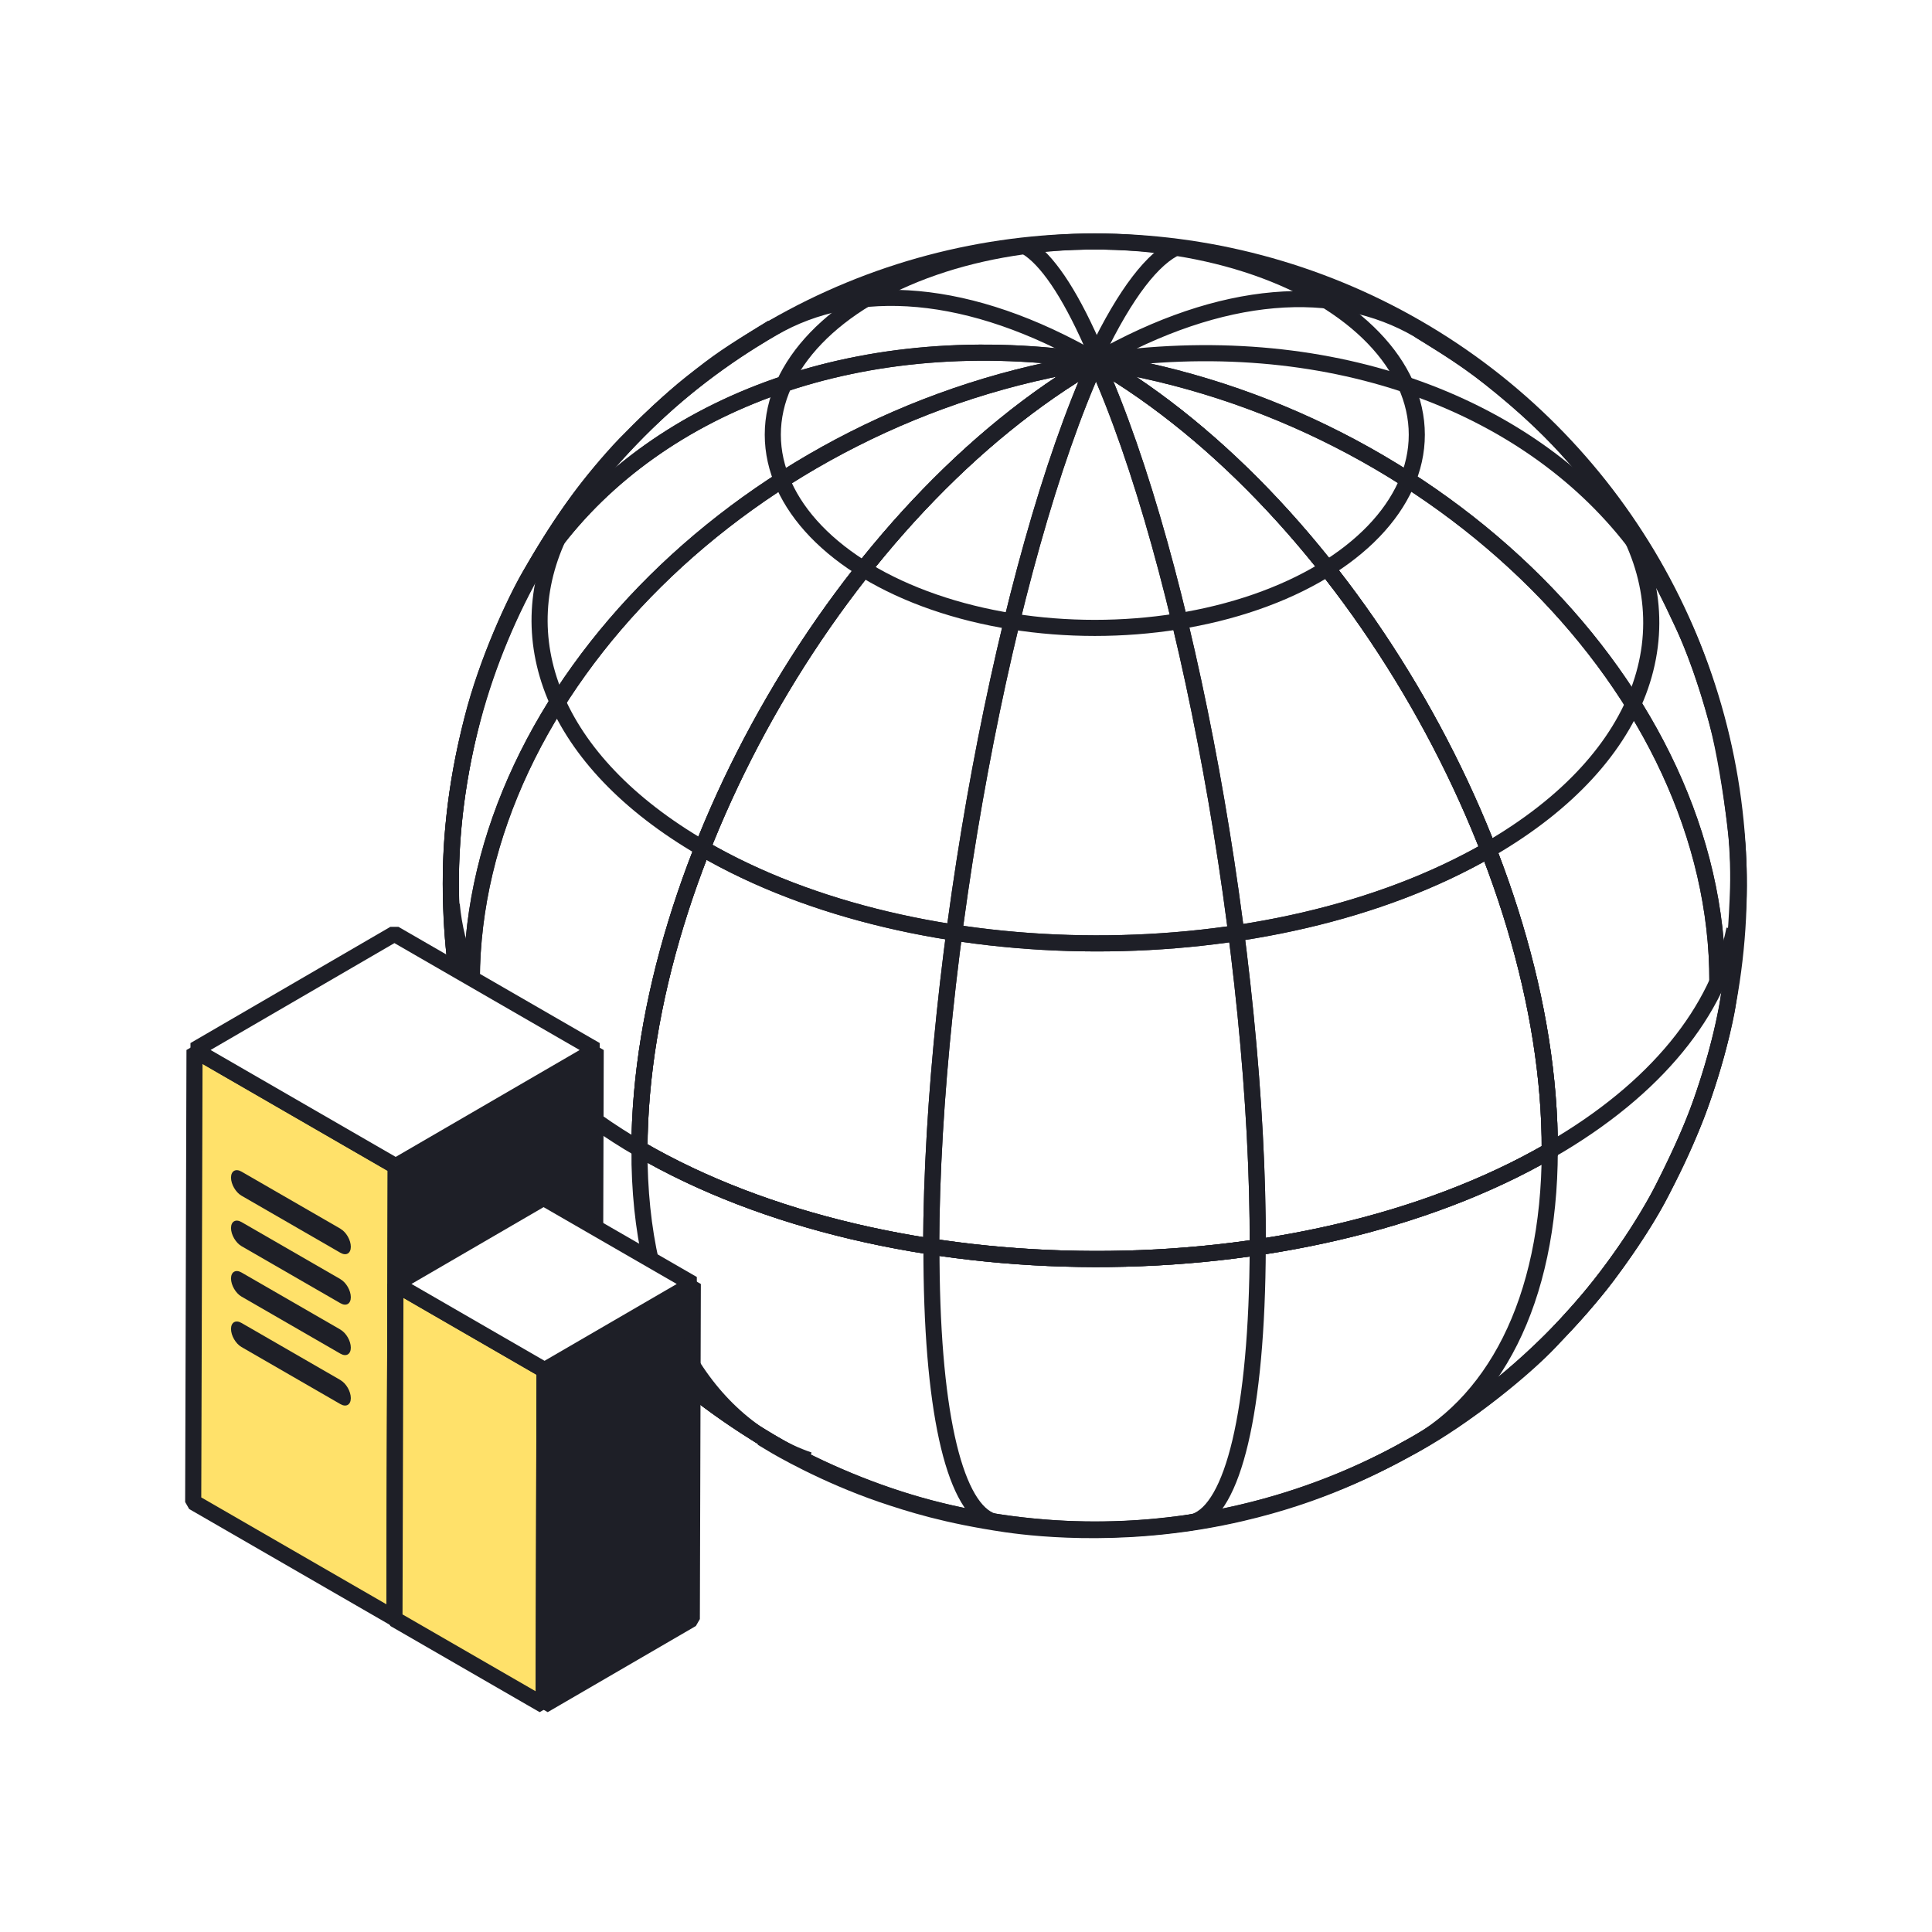 <svg width="120" height="120" viewBox="0 0 120 120" fill="none" xmlns="http://www.w3.org/2000/svg">
<g filter="url(#filter0_i_3191_2719)">
<circle cx="68" cy="55" r="40" fill="white"/>
</g>
<circle cx="68" cy="55" r="40" stroke="#1E1F27" stroke-miterlimit="10"/>
<path d="M50.243 90.69C43.801 88.446 39.679 81.659 39.717 71.363C55.324 80.432 80.653 80.489 96.26 71.478" stroke="#1E1F27" stroke-miterlimit="10"/>
<path d="M61.689 94.505C61.689 94.505 61.536 94.448 61.459 94.41C59.235 93.374 57.836 87.507 57.855 77.422" stroke="#1E1F27" stroke-miterlimit="10"/>
<path d="M87.171 90.096C92.732 87.373 96.24 80.892 96.26 71.459" stroke="#1E1F27" stroke-miterlimit="10"/>
<path d="M68.094 22.451C52.467 31.463 39.774 53.359 39.717 71.363C32.45 67.126 28.558 61.7 28.059 56.178" stroke="#1E1F27" stroke-miterlimit="10"/>
<path d="M34.272 33.955C40.906 25.001 53.58 20.208 68.094 22.451" stroke="#1E1F27" stroke-miterlimit="10"/>
<path d="M29.305 60.837C29.363 42.852 46.715 25.653 68.093 22.451" stroke="#1E1F27" stroke-miterlimit="10"/>
<path d="M39.717 71.363C39.774 53.378 52.467 31.463 68.094 22.451C83.701 31.52 96.317 53.493 96.26 71.478C80.633 80.49 55.324 80.432 39.717 71.363Z" stroke="#1E1F27" stroke-miterlimit="10"/>
<path d="M43.628 52.688C57.107 60.53 78.965 60.568 92.463 52.784" stroke="#1E1F27" stroke-miterlimit="10"/>
<path d="M57.836 77.422C57.894 59.437 62.476 34.818 68.075 22.451" stroke="#1E1F27" stroke-miterlimit="10"/>
<path d="M78.121 77.46C78.179 59.475 73.673 34.837 68.074 22.451" stroke="#1E1F27" stroke-miterlimit="10"/>
<path d="M107.725 57.711C106.747 62.734 102.931 67.624 96.259 71.459C96.316 53.474 83.7 31.52 68.093 22.432" stroke="#1E1F27" stroke-miterlimit="10"/>
<path d="M106.67 60.99C106.728 43.005 89.452 25.73 68.093 22.451" stroke="#1E1F27" stroke-miterlimit="10"/>
<path d="M88.091 20.476C89.51 21.32 91.542 22.623 93.191 24.004C95.856 26.209 96.892 27.398 98.349 29.008C99.442 30.235 100.746 31.999 101.608 33.38C103.219 35.949 103.545 36.658 104.638 39.017C105.807 41.548 106.651 44.788 106.881 45.708C107.341 47.549 107.648 50.061 107.859 51.94C107.993 53.148 108.032 54.778 107.974 55.986C107.878 57.884 107.61 60.434 107.322 62.313C107.322 62.428 106.92 64.978 105.577 68.717C104.964 70.442 103.89 72.628 103.066 74.258C102.529 75.332 100.266 79.128 97.141 82.407C91.523 88.274 84.774 92.166 77.047 93.968C71.065 95.368 64.891 95.349 58.698 93.911C56.781 93.47 53.713 92.549 50.032 90.747C48.383 89.942 45.794 88.466 42.784 86.069C41.135 84.746 38.623 82.464 36.054 79.09C34.98 77.69 33.753 75.657 32.852 74.124C32.334 73.242 31.778 71.976 31.337 71.037C30.398 69.081 29.305 65.38 29.094 64.326C28.423 61.066 28.059 59.283 28.001 54.873C27.982 52.707 28.193 49.16 29.343 44.635C30.264 41.011 31.989 37.33 32.91 35.738C33.734 34.3 34.923 32.421 35.901 31.079C36.706 29.967 37.876 28.567 38.834 27.57C40.004 26.381 41.595 24.848 42.899 23.812C44.797 22.317 45.085 22.125 47.98 20.342" stroke="#1E1F27" stroke-miterlimit="10"/>
<path d="M73.635 94.601C73.826 94.601 74.018 94.563 74.21 94.505C76.568 93.7 78.083 87.794 78.121 77.46" stroke="#1E1F27" stroke-miterlimit="10"/>
<path d="M35.018 32.69C31.414 39.515 34.29 47.261 43.627 52.688" stroke="#1E1F27" stroke-miterlimit="10"/>
<ellipse cx="68" cy="27" rx="20" ry="12" stroke="#1E1F27" stroke-miterlimit="10"/>
<path d="M34.329 33.859C41.002 24.963 53.618 20.227 68.094 22.451" stroke="#1E1F27" stroke-miterlimit="10"/>
<path d="M29.305 60.837C29.363 42.852 46.715 25.653 68.093 22.451" stroke="#1E1F27" stroke-miterlimit="10"/>
<path d="M39.717 71.363C39.774 53.378 52.467 31.463 68.094 22.451C83.701 31.52 96.317 53.493 96.26 71.478C80.633 80.49 55.324 80.432 39.717 71.363Z" stroke="#1E1F27" stroke-miterlimit="10"/>
<path d="M43.628 52.688C57.107 60.53 78.965 60.568 92.463 52.784" stroke="#1E1F27" stroke-miterlimit="10"/>
<path d="M57.836 77.422C57.894 59.437 62.476 34.818 68.075 22.451" stroke="#1E1F27" stroke-miterlimit="10"/>
<path d="M78.121 77.46C78.179 59.475 73.673 34.837 68.074 22.451" stroke="#1E1F27" stroke-miterlimit="10"/>
<path d="M92.444 52.784C102.452 47.012 105.041 38.557 100.19 31.367" stroke="#1E1F27" stroke-miterlimit="10"/>
<path d="M106.67 60.99C106.728 43.005 89.452 25.73 68.093 22.451" stroke="#1E1F27" stroke-miterlimit="10"/>
<path d="M101.436 33.591C94.745 24.944 82.32 20.323 68.074 22.451" stroke="#1E1F27" stroke-miterlimit="10"/>
<path d="M47.903 89.597C42.975 86.644 40.732 84.343 38.738 82.292C37.779 81.314 36.629 79.895 35.824 78.783C34.865 77.441 33.676 75.562 32.852 74.124C31.932 72.513 30.225 68.813 29.324 65.227C28.902 63.521 28.001 59.974 28.001 54.893C28.001 49.888 28.979 46.092 29.343 44.654C30.264 41.03 31.989 37.349 32.909 35.757C34.597 32.824 36.169 30.312 39.639 26.784C43.052 23.295 46.772 21.09 47.999 20.38C53.138 17.408 60.232 17.868 68.074 22.413C75.916 17.926 82.991 17.504 88.091 20.476C90.929 22.24 91.293 22.47 93.191 24.004C94.495 25.039 96.125 26.554 97.237 27.781C99.653 30.446 100.362 31.539 101.819 33.706C102.759 35.105 103.756 37.119 104.465 38.633C104.676 39.074 105.75 41.414 106.651 44.827C107.13 46.648 107.514 49.141 107.763 51.02C107.916 52.247 107.993 53.915 107.955 55.161C107.897 57.078 107.725 59.629 107.437 61.527C106.996 64.537 106.114 67.125 105.692 68.372C105.098 70.097 104.063 72.321 103.238 73.951C102.471 75.466 101.321 77.249 99.825 79.262C98.867 80.547 97.409 82.119 96.316 83.289C94.668 85.053 91.005 88.005 87.957 89.693C85.272 91.188 81.879 92.876 77.105 93.987C70.375 95.56 64.661 94.984 62.513 94.678C58.736 94.122 56.531 93.412 54.767 92.818C51.201 91.591 48.402 89.961 47.865 89.635L47.903 89.597Z" stroke="#1E1F27" stroke-miterlimit="10"/>
<path d="M68.095 21.982C69.921 18.176 71.636 15.997 73.132 15.34" stroke="#1E1F27" stroke-miterlimit="10"/>
<path d="M68.094 21.982C66.63 18.538 65.239 16.403 63.994 15.5C63.843 15.391 63.694 15.299 63.547 15.226" stroke="#1E1F27" stroke-miterlimit="10"/>
<path d="M24.579 72.435L24.503 100.513L12 93.295L12.082 65.218L24.579 72.435Z" fill="#FFE16A" stroke="#1E1F27" stroke-linejoin="bevel"/>
<path d="M21.146 76.318L15.002 72.772C14.643 72.563 14.349 72.729 14.349 73.143C14.349 73.557 14.639 74.056 14.998 74.265L21.142 77.811C21.5 78.02 21.79 77.854 21.79 77.44C21.79 77.026 21.505 76.527 21.146 76.322" fill="#1E1F27"/>
<path d="M21.146 79.451L15.002 75.905C14.643 75.696 14.349 75.863 14.349 76.276C14.349 76.69 14.639 77.189 14.998 77.399L21.142 80.944C21.5 81.153 21.79 80.987 21.79 80.573C21.79 80.159 21.505 79.66 21.146 79.455" fill="#1E1F27"/>
<path d="M21.146 82.584L15.002 79.038C14.643 78.829 14.349 78.996 14.349 79.41C14.349 79.824 14.639 80.323 14.998 80.532L21.142 84.078C21.5 84.287 21.79 84.12 21.79 83.706C21.79 83.293 21.505 82.793 21.146 82.588" fill="#1E1F27"/>
<path d="M21.146 85.718L15.002 82.172C14.643 81.963 14.349 82.129 14.349 82.543C14.349 82.957 14.639 83.456 14.998 83.665L21.142 87.211C21.5 87.42 21.79 87.254 21.79 86.84C21.79 86.426 21.505 85.927 21.146 85.722" fill="#1E1F27"/>
<path d="M24.579 72.435L37 65.218L36.918 93.295L24.503 100.513L24.579 72.435Z" fill="#1E1F27" stroke="#1E1F27" stroke-linejoin="bevel"/>
<path d="M12.082 65.218L24.497 58L37 65.218L24.579 72.435L12.082 65.218Z" fill="white" stroke="#1E1F27" stroke-linejoin="bevel"/>
<path d="M33.824 85.1L33.768 105.912L24.5 100.562L24.561 79.75L33.824 85.1Z" fill="#FFE16A" stroke="#1E1F27" stroke-linejoin="bevel"/>
<path d="M33.824 85.1L43.031 79.75L42.97 100.562L33.768 105.912L33.824 85.1Z" fill="#1E1F27" stroke="#1E1F27" stroke-linejoin="bevel"/>
<path d="M24.561 79.75L33.763 74.4L43.031 79.75L33.824 85.1L24.561 79.75Z" fill="white" stroke="#1E1F27" stroke-linejoin="bevel"/>
<defs>
<filter id="filter0_i_3191_2719" x="28" y="15" width="80" height="80" filterUnits="userSpaceOnUse" color-interpolation-filters="sRGB">
<feFlood flood-opacity="0" result="BackgroundImageFix"/>
<feBlend mode="normal" in="SourceGraphic" in2="BackgroundImageFix" result="shape"/>
<feColorMatrix in="SourceAlpha" type="matrix" values="0 0 0 0 0 0 0 0 0 0 0 0 0 0 0 0 0 0 127 0" result="hardAlpha"/>
<feOffset dx="-15" dy="-4"/>
<feComposite in2="hardAlpha" operator="arithmetic" k2="-1" k3="1"/>
<feColorMatrix type="matrix" values="0 0 0 0 0.702 0 0 0 0 0.694 0 0 0 0 0.741 0 0 0 1 0"/>
<feBlend mode="normal" in2="shape" result="effect1_innerShadow_3191_2719"/>
</filter>
</defs>
</svg>
